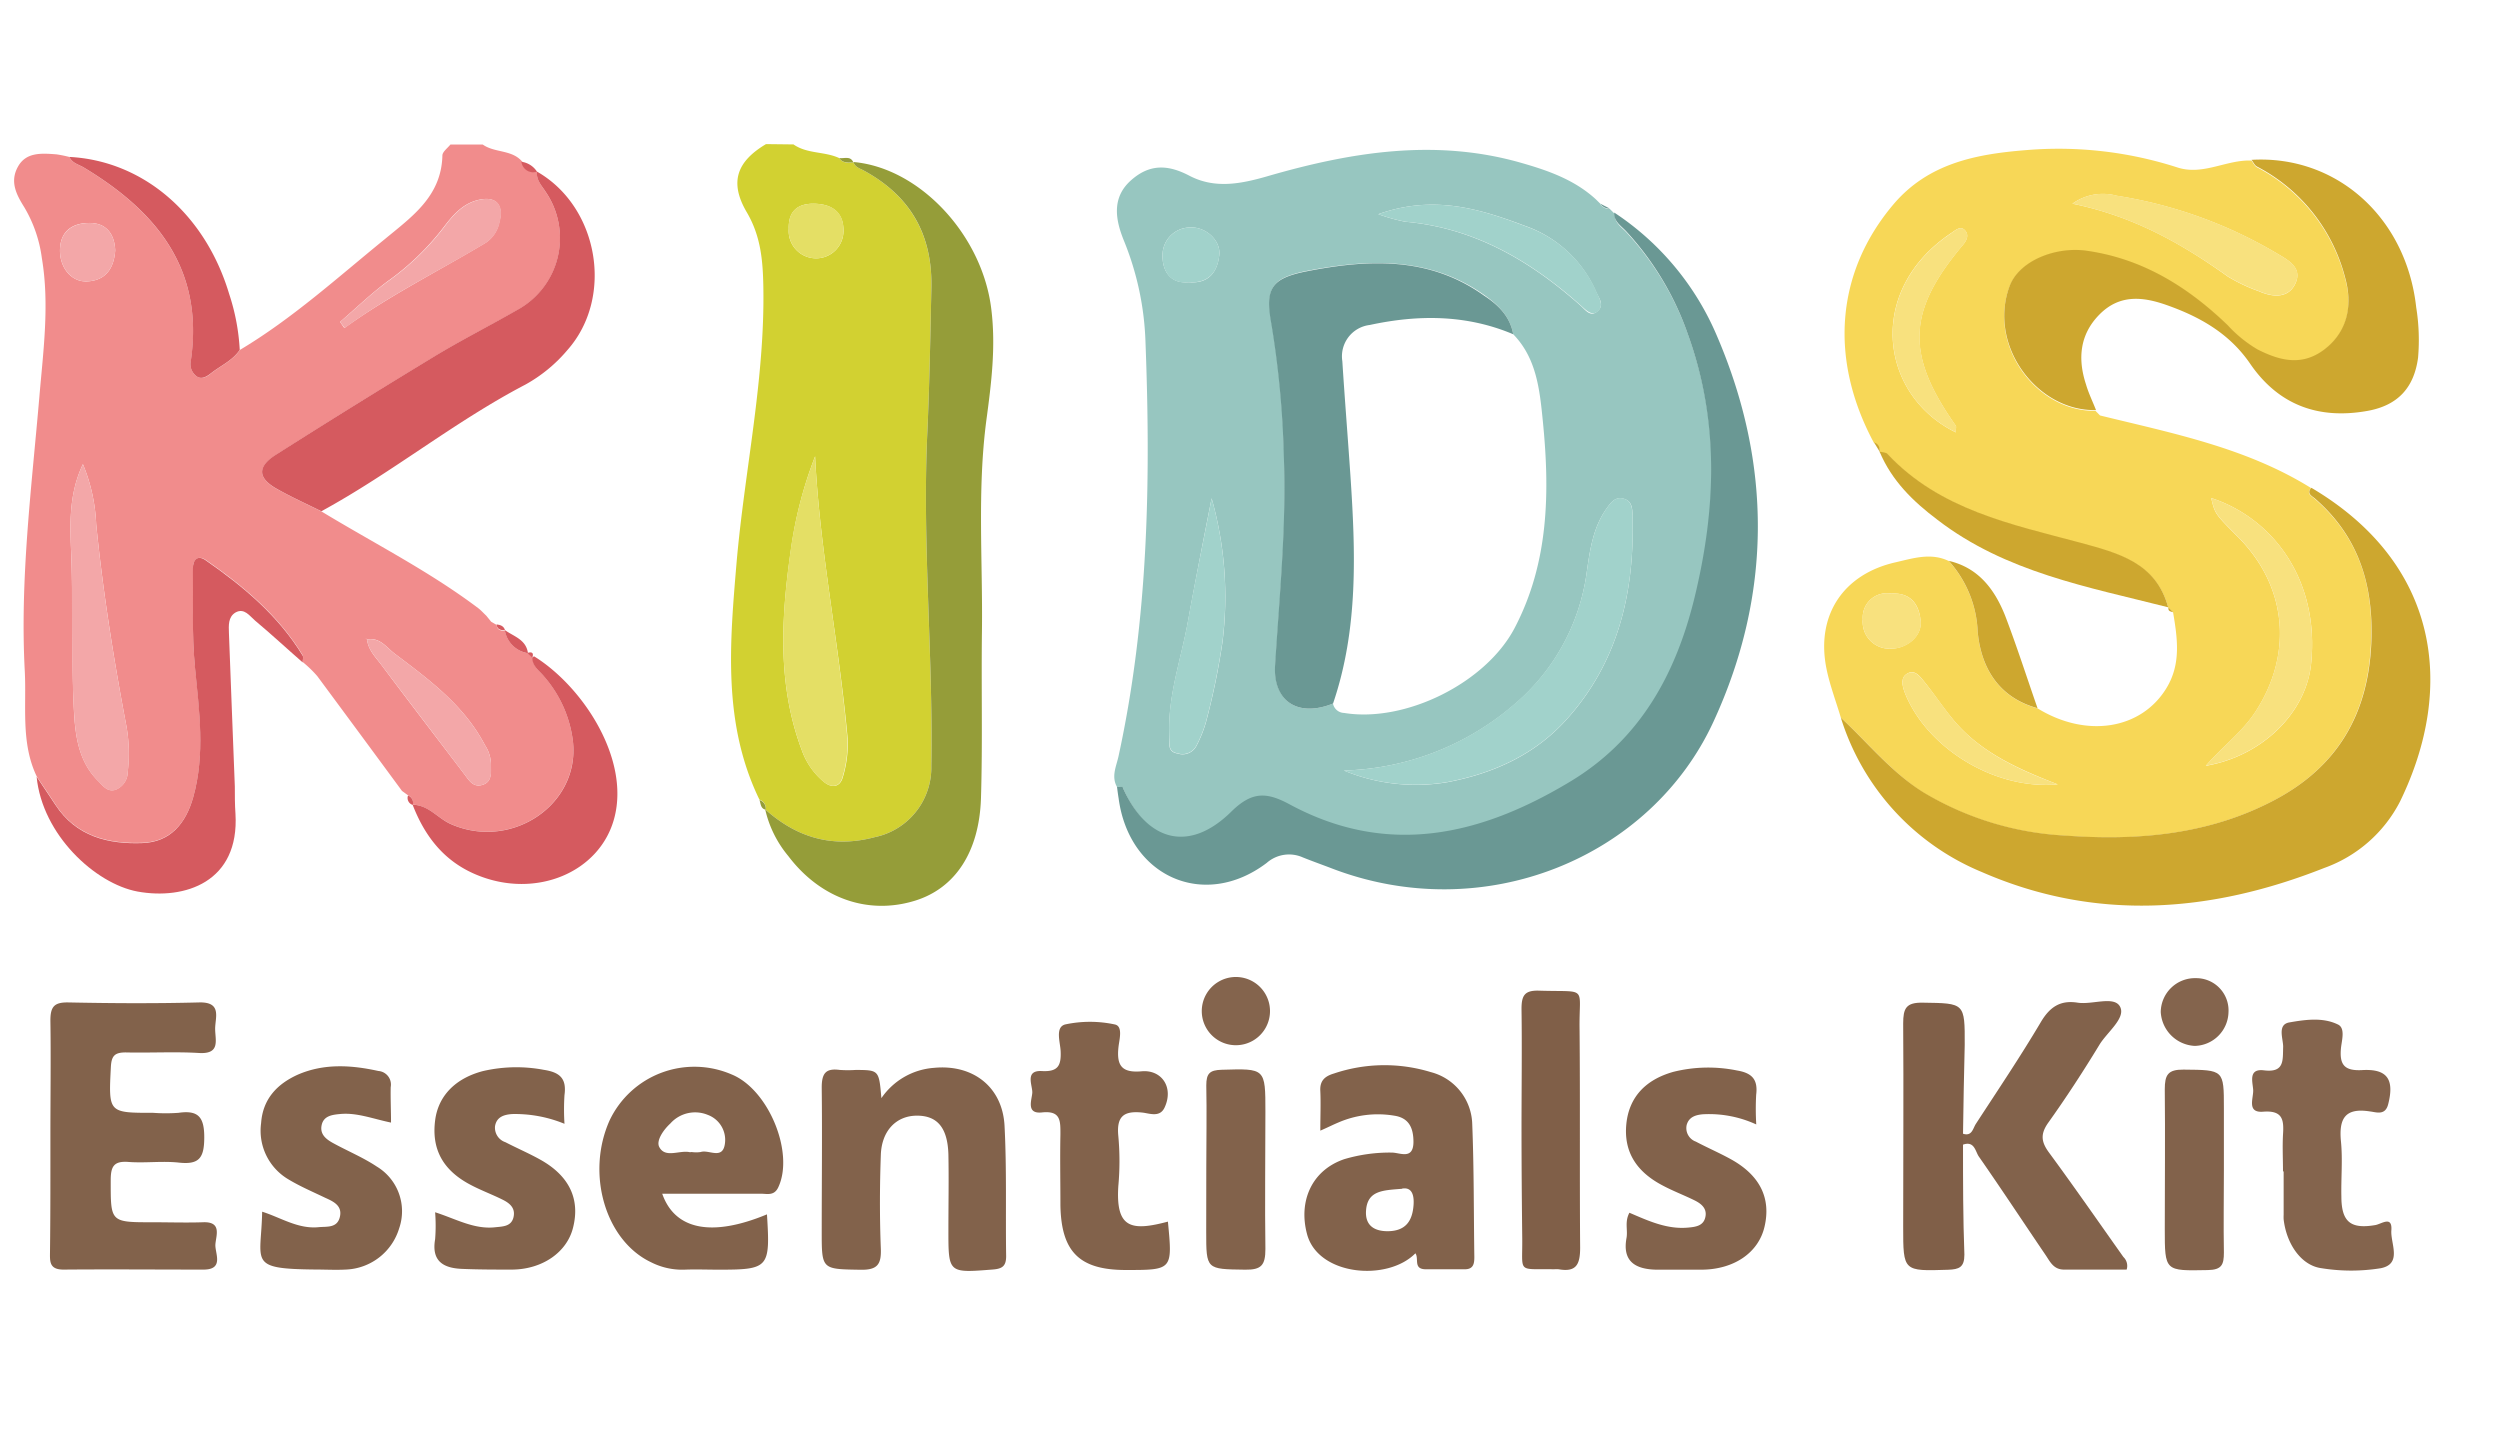 <svg viewBox="0 0 310.02 177.83" xmlns="http://www.w3.org/2000/svg" data-name="Layer 1" id="Layer_1"><defs><style>.cls-1{fill:#f18c8c;}.cls-2{fill:#d2d131;}.cls-3{fill:#97c6c0;}.cls-4{fill:#f7d757;}.cls-5{fill:#6a9894;}.cls-6{fill:#cda72f;}.cls-7{fill:#959d39;}.cls-8{fill:#82624b;}.cls-9{fill:#d55a5f;}.cls-10{fill:#84644d;}.cls-11{fill:#805f48;}.cls-12{fill:#f3a7a8;}.cls-13{fill:#e4df65;}.cls-14{fill:#a1d2cb;}.cls-15{fill:#f8e17e;}</style></defs><title>Untitled-1</title><path d="M49.85,98.08c-3.49-4.75-7-9.5-10.5-14.23a14.29,14.29,0,0,0-1.81-1.75c0-.29.1-.64,0-.84-3-4.93-7.32-8.56-12-11.8-1-.7-1.62,0-1.61,1,.06,4.06-.14,8.11.25,12.17.52,5.41,1.3,10.85-.22,16.23-.9,3.18-2.8,5.52-6.27,5.65-4.27.16-8.23-.81-10.81-4.74-.77-1.17-1.55-2.33-2.33-3.5-2-4.19-1.24-8.75-1.48-13.11-.6-11.35.84-22.62,1.81-33.92.48-5.7,1.28-11.47.31-17.23A16.55,16.55,0,0,0,3,25.68c-1-1.59-1.79-3.17-.78-5S5.13,19,7,19.14a15.51,15.51,0,0,1,1.62.33c.34.78,1.14.93,1.78,1.31,9,5.44,14.94,12.62,13.27,24a1.86,1.86,0,0,0,.59,1.79c.75.65,1.52.07,2-.34,1.18-.91,2.61-1.53,3.48-2.83,6.52-3.89,12.14-9,18-13.76,3.33-2.76,7-5.29,7.12-10.35,0-.46.63-.91,1-1.37h4c1.49,1.07,3.64.6,4.92,2.15A1.49,1.49,0,0,0,66.6,21.3v0c-.12,1,.6,1.75,1.09,2.53a10.14,10.14,0,0,1-3.61,14.66c-3.36,1.93-6.83,3.67-10.13,5.68q-9.93,6-19.73,12.24c-2.33,1.48-2.25,2.89.1,4.22,1.8,1,3.69,1.87,5.54,2.79,6.51,3.95,13.33,7.39,19.45,12,.36.28.67.63,1,.94l.6.74.67.39c.08.63.51.75,1.05.73l0,0A3.42,3.42,0,0,0,65.47,81l0,0,.61.6,0,0c0,1.08.85,1.62,1.44,2.33A15,15,0,0,1,71.06,92c.79,7.87-7.74,13.49-15.18,10.17-1.61-.72-2.77-2.34-4.71-2.38l0,0a1,1,0,0,0-.59-1.18l0,0ZM45.53,79.3l-.24-.22.23.24c.15,1.3,1.07,2.19,1.79,3.15,3.38,4.52,6.82,9,10.23,13.48.58.75,1.08,1.71,2.22,1.4,1.34-.37,1.08-1.58,1.13-2.59a4.53,4.53,0,0,0-.76-2.37c-2.58-4.93-6.92-8.11-11.2-11.34C47.93,80.29,47.11,79,45.53,79.3ZM10.28,57.56c-2,4.22-1.52,8.47-1.41,12.27.17,6.13,0,12.28.3,18.41.18,3.11.61,6.24,3,8.6.6.59,1.14,1.41,2.15,1.09a2.39,2.39,0,0,0,1.52-2.23,19.43,19.43,0,0,0-.16-5.64C14.1,81.75,12.77,73.4,11.93,65A21.72,21.72,0,0,0,10.28,57.56ZM42.17,39.92l.53.76c5.53-4,11.66-7.06,17.5-10.56a4,4,0,0,0,1.71-2.53c.61-2.22-.42-3.32-2.62-2.79-2,.48-3.23,2-4.34,3.46a32.48,32.48,0,0,1-6.88,6.62C46,36.42,44.13,38.23,42.17,39.92ZM14.29,31.07c-.07-2-1.08-3.44-3.22-3.42-1.91,0-3.51.86-3.63,3.16S8.81,35,10.81,34.9C13.07,34.78,14.12,33.35,14.29,31.07Z" class="cls-1"></path><path d="M98.4,17.91c1.7,1.19,3.86.85,5.66,1.69.44.66,1.11.58,1.77.55l0-.06c.19.63.78.79,1.27,1.05,5.79,3.14,8.55,8,8.4,14.58-.13,6-.23,11.9-.5,17.85-.65,13.81.73,27.6.49,41.42a8.8,8.8,0,0,1-7,8.82c-5.21,1.4-9.67.07-13.6-3.44l.06,0a1.1,1.1,0,0,0-.77-1.2c-4.61-9.48-3.67-19.52-2.83-29.51,1-11.38,3.52-22.61,3.31-34.12-.06-3.23-.31-6.26-2.06-9.23-2.18-3.72-1.23-6.28,2.39-8.44Zm2.68,38.68a51.44,51.44,0,0,0-3,11.54C96.88,76.5,96.36,84.84,99.42,93a9,9,0,0,0,2.69,3.91c1,.86,2.07.76,2.42-.57a14.26,14.26,0,0,0,.59-4.74C104.07,79.9,101.66,68.35,101.08,56.59ZM97.81,28.38a3.4,3.4,0,1,0,6.79.21c0-2.16-1.29-3.21-3.41-3.32S97.74,26.06,97.81,28.38Z" class="cls-2"></path><path d="M138.52,97.59c-.74-1.32-.08-2.56.19-3.83,3.69-16.94,4-34.12,3.34-51.33a36.3,36.3,0,0,0-2.71-12.67c-1-2.49-1.5-5.21.86-7.35s4.68-2,7.33-.6c3.13,1.62,6.32,1,9.59.06,10.34-3,20.81-4.73,31.47-1.69,3.34.95,6.65,2.1,9.3,4.53l.61.6-.05,0a1.37,1.37,0,0,0,1.19.61l0,0,.61.61,0,0c-.06,1.11.84,1.63,1.47,2.31a36.43,36.43,0,0,1,7.66,12.78c3.91,10.8,3.49,21.66.84,32.6-2.31,9.52-6.75,17.64-15.41,22.86-11.12,6.71-22.64,9.4-34.79,2.85-2.89-1.56-4.69-1.64-7.27.9-5.22,5.14-10.47,3.73-13.48-3.07C139.16,97.54,138.76,97.6,138.52,97.59Zm49.13-56.14c-.39-2.21-1.85-3.64-3.58-4.86-6.83-4.82-14.39-4.47-22-3-4.43.88-5.16,2.16-4.36,6.53a117.36,117.36,0,0,1,1.54,16.31c.34,8.7-.54,17.35-1.08,26C157.84,87,161,89,165.3,87.24a1.44,1.44,0,0,0,1.38,1.17c7.57,1.24,17.55-3.69,21.14-10.52,4.27-8.14,4.38-16.91,3.5-25.71C190.94,48.42,190.57,44.44,187.65,41.45Zm-21,54.1A23.33,23.33,0,0,0,179.49,97c5.76-1.09,10.85-3.43,14.73-7.72,6.48-7.16,8.53-15.94,8.22-25.39,0-.89-.08-1.78-1.12-2.05s-1.56.49-2.06,1.18c-1.71,2.37-2.1,5.18-2.5,8a26,26,0,0,1-9.1,16.45A33.74,33.74,0,0,1,166.65,95.55Zm-16.4-33.76c-1,5.06-2,10.12-2.92,15.19-.85,4.81-2.6,9.47-2.31,14.46,0,.8-.24,1.81,1,2a1.94,1.94,0,0,0,2.38-1,15.64,15.64,0,0,0,1.15-2.87,87.65,87.65,0,0,0,2.05-9.94A44.8,44.8,0,0,0,150.25,61.79Zm20.67-35.23a22.14,22.14,0,0,0,3.35.94c8.54.76,15.48,4.84,21.72,10.39.61.54,1.23,1.5,2.12.7s.19-1.57-.16-2.35A15,15,0,0,0,189.09,28C183.44,25.88,177.75,24.13,170.92,26.56ZM147.41,35c2.5.21,3.54-1.28,3.79-3.34.23-1.83-1.71-3.59-3.67-3.45a3.44,3.44,0,0,0-3.37,3.51C144.15,33.49,145.05,35.22,147.41,35Z" class="cls-3"></path><path d="M228.28,89c-.61-2.07-1.4-4.11-1.81-6.22-1.25-6.5,2.11-11.58,8.6-13.05,2.15-.49,4.37-1.23,6.59-.16a13.94,13.94,0,0,1,3.59,8.79c.41,4.47,2.61,8.16,7.42,9.48,6.05,3.72,12.87,2.64,16-2.53,1.82-3,1.35-6.17.81-9.37l-.58-.58v.06c-1.49-5.56-6.15-6.75-10.85-8-8.59-2.34-17.45-4.12-23.94-11-.22-.22-.69-.21-1-.31l0,0c0-.54-.12-1-.72-1.18-5.61-10.43-4.7-21.16,2.38-29.55,4.36-5.17,10.35-6.28,16.55-6.77a48,48,0,0,1,18.74,2.17c3.18,1,6.05-1,9.14-.87.22.28.38.68.67.83a21.61,21.61,0,0,1,10.94,13.79c.9,3.23.5,6.39-2.39,8.74s-5.56,1.63-8.46.16a15.77,15.77,0,0,1-3.7-3c-4.94-4.75-10.52-8.23-17.45-9.24-4-.58-8.49,1.29-9.63,4.42-2.7,7.41,3.53,15.53,10.73,15.33h-.06l.57.58c9,2.21,18.14,4,26.17,9-.66.7.08,1,.43,1.32,5.53,4.77,7.36,10.83,7,18-.41,8.84-4.26,15.3-12,19.4-8.12,4.3-17,5.06-25.88,4.41a38,38,0,0,1-17.67-5.37C234.53,95.74,231.65,92.1,228.28,89Zm45.93-27.22c.46,1.94.46,1.94,3.28,4.77,6.11,6.11,6.91,14.47,2.21,21.71-1.63,2.52-4.06,4.28-6.16,6.71C280.65,93.74,286,88.3,286.6,82.3,287.66,71.87,281.83,64.25,274.21,61.76ZM257,25.26c7.55,1.54,13.58,4.95,19.29,9.05a20.71,20.71,0,0,0,3.83,1.81c1.7.75,3.59.91,4.49-.88,1-2.05-.89-3-2.33-3.85a55.92,55.92,0,0,0-19.79-7.11A6.47,6.47,0,0,0,257,25.26ZM242.54,53.62c0-.47.07-.7,0-.81-6.26-8.86-6.06-14.21.88-22.45.49-.58.75-1.19.29-1.75-.59-.72-1.26,0-1.73.28C231.34,36,233.08,49,242.54,53.62Zm12.64,43.65c-5.16-2-9.76-4.09-13.08-8.16-1.19-1.45-2.22-3-3.41-4.49-.57-.69-1.26-1.76-2.31-1-.73.53-.45,1.56-.13,2.38C239,92.82,247.43,98,255.18,97.27ZM234.52,73.61A3,3,0,0,0,231,76.8a3.32,3.32,0,0,0,3.47,3.64c2,0,3.9-1.58,3.7-3.43C238,74.94,236.93,73.46,234.52,73.61Z" class="cls-4"></path><path d="M138.52,97.59c.24,0,.64,0,.68,0,3,6.8,8.26,8.21,13.48,3.07,2.58-2.54,4.38-2.46,7.27-.9,12.15,6.55,23.67,3.86,34.79-2.85,8.66-5.22,13.1-13.34,15.41-22.86,2.65-10.94,3.07-21.8-.84-32.6a36.43,36.43,0,0,0-7.66-12.78c-.63-.68-1.53-1.2-1.47-2.31a34.34,34.34,0,0,1,12.71,15.24c6.89,16,6.83,32.18-.39,47.86C204.72,106.39,184,115,165,107.63c-1.15-.44-2.31-.85-3.45-1.31a4.19,4.19,0,0,0-4.47.69c-7.72,5.85-17.06,1.74-18.36-8C138.64,98.53,138.58,98.06,138.52,97.59Z" class="cls-5"></path><path d="M228.28,89c3.37,3.12,6.25,6.76,10.23,9.25a38,38,0,0,0,17.67,5.37c8.92.65,17.76-.11,25.88-4.41,7.75-4.1,11.6-10.56,12-19.4.32-7.17-1.51-13.23-7-18-.35-.3-1.09-.62-.43-1.32,15.79,9.34,17.94,24.62,11,38.89a17,17,0,0,1-9.42,8.26c-14.06,5.56-28.33,6.67-42.47.49A30.49,30.49,0,0,1,228.28,89Z" class="cls-6"></path><path d="M94.89,100.37c3.93,3.51,8.39,4.84,13.6,3.44a8.8,8.8,0,0,0,7-8.82c.24-13.82-1.14-27.61-.49-41.42.27-6,.37-11.9.5-17.85.15-6.63-2.61-11.44-8.4-14.58-.49-.26-1.08-.42-1.27-1.05,8.23.72,16,9.07,17.1,18.25.58,4.67,0,9.23-.62,13.83-1.13,8.67-.43,17.38-.54,26.08-.09,6.9.09,13.82-.12,20.72-.21,6.73-3.24,11.18-8.14,12.71-5.82,1.82-11.75-.23-15.76-5.53A13.81,13.81,0,0,1,94.89,100.37Z" class="cls-7"></path><path d="M259.92,50.85c-7.2.2-13.43-7.92-10.73-15.33,1.14-3.13,5.65-5,9.63-4.42,6.93,1,12.51,4.49,17.45,9.24a15.77,15.77,0,0,0,3.7,3c2.9,1.47,5.67,2.1,8.46-.16s3.29-5.51,2.39-8.74a21.61,21.61,0,0,0-10.94-13.79c-.29-.15-.45-.55-.67-.83,10.53-.61,19.19,7.13,20.42,18.3a25.46,25.46,0,0,1,.23,6.23c-.5,3.74-2.51,5.92-6.25,6.6-6.1,1.1-11.07-.72-14.59-5.87-2.61-3.8-6.34-5.86-10.51-7.31-2.91-1-5.72-1.24-8.16,1.23s-2.72,5.48-1.67,8.67C259,48.77,259.51,49.8,259.92,50.85Z" class="cls-6"></path><path d="M6.25,140.77c0-4.74.07-9.48,0-14.21,0-1.74.48-2.28,2.23-2.25,5.4.11,10.81.14,16.2,0,2.88-.08,2,1.88,2,3.27s.69,3.16-2,3c-3-.18-6.06,0-9.09-.07-1.33,0-1.76.39-1.84,1.76C13.46,138,13.41,138,19,138a21.76,21.76,0,0,0,3.13,0c2.48-.36,3.21.54,3.2,3.08s-.65,3.37-3.17,3.09c-2.06-.22-4.17.08-6.24-.08-1.83-.14-2.19.59-2.19,2.28,0,5.2-.08,5.2,5.19,5.2,2.09,0,4.17.07,6.25,0,2.41-.1,1.6,1.7,1.54,2.77s1.12,3.11-1.49,3.1c-5.78,0-11.56-.05-17.34,0-1.77,0-1.69-1-1.68-2.17C6.26,150.43,6.25,145.6,6.25,140.77Z" class="cls-8"></path><path d="M39.85,63.4c-1.85-.92-3.74-1.77-5.54-2.79-2.35-1.33-2.43-2.74-.1-4.22Q44,50.17,53.94,44.15c3.3-2,6.77-3.75,10.13-5.68a10.14,10.14,0,0,0,3.61-14.66c-.49-.78-1.21-1.48-1.09-2.53,7.65,4.36,9.57,15.57,3.79,22.11a18.53,18.53,0,0,1-5.24,4.31C56.32,52.31,48.58,58.65,39.85,63.4Z" class="cls-9"></path><path d="M175.52,155.42c-3.44,3.51-12,2.8-13.42-2.32-1.13-4.12.57-8,4.62-9.36a19.75,19.75,0,0,1,5.88-.81c1,0,2.66.94,2.68-1.31,0-1.74-.55-3-2.4-3.27a12.32,12.32,0,0,0-6.94.86c-.6.25-1.18.55-2.21,1,0-1.82.07-3.36,0-4.9-.08-1.3.56-1.85,1.7-2.19a19.6,19.6,0,0,1,12-.17,6.85,6.85,0,0,1,5.14,6.46c.22,5.49.18,11,.26,16.47,0,.82-.11,1.52-1.18,1.52-1.61,0-3.22,0-4.83,0S176,156.08,175.52,155.42Zm-1.66-8c-2.36.19-4.29.2-4.46,2.7-.13,1.83,1,2.55,2.64,2.56,2.24,0,3.14-1.22,3.26-3.37C175.38,147.72,174.76,147.23,173.86,147.4Z" class="cls-8"></path><path d="M95.11,150.59c.42,6.65.24,6.86-6,6.86-1.42,0-2.84-.06-4.26,0a8.52,8.52,0,0,1-4.11-.92c-5.68-2.69-8.1-11-5.14-17.6a11.64,11.64,0,0,1,15.13-5.69c4.59,1.87,7.8,9.73,5.78,14-.51,1.09-1.39.79-2.17.79-4.06,0-8.11,0-12.22,0C83.7,152.54,88.3,153.42,95.11,150.59Zm-9.34-7.73a3.81,3.81,0,0,0,1.12,0c1-.34,2.71,1,3-1a3.31,3.31,0,0,0-2.13-3.61,4.11,4.11,0,0,0-4.63,1.07c-.86.79-1.78,2.12-1.38,2.91.74,1.44,2.5.37,3.79.65A1.31,1.31,0,0,0,85.77,142.86Z" class="cls-8"></path><path d="M109.3,136.18a8.66,8.66,0,0,1,6.54-3.76c4.81-.46,8.47,2.36,8.73,7.17.28,5.38.12,10.79.2,16.18,0,1.22-.46,1.57-1.66,1.66-5.51.43-5.5.47-5.5-4.88,0-3.12.06-6.25,0-9.37-.09-3.34-1.38-4.84-3.92-4.83s-4.36,1.86-4.46,4.87c-.14,3.87-.15,7.76,0,11.64.07,1.92-.42,2.63-2.48,2.6-4.85-.08-4.85,0-4.85-4.71,0-6,.07-11.93,0-17.89,0-1.79.52-2.41,2.24-2.18a14.67,14.67,0,0,0,2,0C109,132.7,109,132.7,109.3,136.18Z" class="cls-8"></path><path d="M243.43,140.59c1.1.36,1.22-.63,1.58-1.2,2.73-4.2,5.53-8.35,8.08-12.66,1.12-1.88,2.42-2.73,4.56-2.39,1.82.28,4.54-.89,5.26.51s-1.59,3.12-2.56,4.7c-2,3.29-4.12,6.55-6.37,9.7-1,1.43-.83,2.4.13,3.7,3.14,4.27,6.15,8.61,9.21,12.93a1.51,1.51,0,0,1,.4,1.56c-2.52,0-5.14,0-7.76,0-1.32,0-1.74-1-2.3-1.82-2.76-4.06-5.46-8.17-8.27-12.2-.44-.64-.54-2-2-1.46Z" class="cls-8"></path><path d="M283.11,145.26c0-1.51-.08-3,0-4.54.12-1.82,0-3.05-2.46-2.86-2.1.17-1.16-1.73-1.24-2.74s-.6-2.63,1.34-2.39c2.58.32,2.32-1.27,2.38-2.93,0-1-.73-2.69.7-3,2-.35,4.21-.68,6.1.25.93.45.47,1.94.37,2.92-.2,2.07.42,2.85,2.63,2.73,3.13-.18,4,1.17,3.23,4.21-.36,1.48-1.5,1-2.25.92-3.12-.5-3.89.9-3.61,3.74.22,2.25,0,4.53.05,6.8,0,3.16,1.15,4.07,4.2,3.55.77-.13,2.12-1.21,2,.63-.14,1.62,1.4,4.18-1.32,4.72a23.12,23.12,0,0,1-7.33,0c-2.52-.32-4.36-3-4.71-6.06a5.12,5.12,0,0,1,0-.56v-5.39Z" class="cls-10"></path><path d="M70,139.36a16.16,16.16,0,0,0-6.48-1.21c-1,.07-1.93.34-2.13,1.49a1.89,1.89,0,0,0,1.28,2c1.43.74,2.9,1.37,4.3,2.15,3.61,2,5,4.89,4.09,8.46-.76,3.05-3.81,5.17-7.58,5.19-2.08,0-4.16,0-6.23-.09-2.32-.1-3.76-1-3.29-3.68a21.62,21.62,0,0,0,0-3.34c2.59.83,4.84,2.15,7.45,1.86.95-.1,2-.09,2.27-1.25s-.51-1.76-1.39-2.19c-1.35-.67-2.78-1.19-4.1-1.91-3.32-1.8-4.68-4.4-4.23-7.91.38-3,2.47-5.19,5.9-6.1a18.3,18.3,0,0,1,7.59-.16c2,.31,2.83,1.09,2.55,3.13A27.93,27.93,0,0,0,70,139.36Z" class="cls-8"></path><path d="M217.79,139.44a14,14,0,0,0-6.63-1.26c-.87.08-1.72.32-2,1.33a1.78,1.78,0,0,0,1.14,2.06c1.42.75,2.9,1.39,4.3,2.16,3.65,2,5.05,4.86,4.21,8.41-.75,3.21-3.78,5.28-7.77,5.31-1.89,0-3.78,0-5.67,0-2.54-.06-4.21-1-3.67-3.93.18-1-.25-2,.36-3.13,2.34,1,4.66,2.09,7.3,1.84,1-.09,1.95-.24,2.14-1.42.16-1-.57-1.56-1.35-1.95-1.36-.67-2.78-1.2-4.1-1.92-3-1.61-4.73-4-4.37-7.57.33-3.24,2.3-5.47,5.86-6.46a17.86,17.86,0,0,1,7.87-.16c1.87.31,2.6,1.13,2.37,3A32.64,32.64,0,0,0,217.79,139.44Z" class="cls-8"></path><path d="M48.49,139.21c-2.3-.48-4.26-1.27-6.35-1.06-.94.09-2,.22-2.25,1.36s.54,1.75,1.36,2.21c1.81,1,3.76,1.8,5.47,2.94a6.47,6.47,0,0,1,2.78,7.66A7.19,7.19,0,0,1,43,157.43c-1.32.08-2.64,0-4,0-8.34-.09-6.6-.88-6.49-7.17,2.34.74,4.45,2.17,7,1.92,1-.1,2.24.13,2.61-1.17.41-1.46-.73-2-1.78-2.47-1.52-.73-3.09-1.4-4.54-2.27a7,7,0,0,1-3.42-7c.21-3,2-4.85,4.54-6,3.26-1.42,6.64-1.2,10-.46a1.69,1.69,0,0,1,1.53,2C48.42,136.26,48.49,137.67,48.49,139.21Z" class="cls-8"></path><path d="M144.83,151.49c.58,6,.58,6-5.22,6s-8-2.3-8.11-8c0-2.93-.06-5.87,0-8.79,0-1.66.08-3-2.28-2.75-2,.22-1.28-1.53-1.21-2.41s-1-2.84,1.19-2.72c2,.11,2.4-.67,2.33-2.44-.05-1.14-.71-3,.56-3.34a14.65,14.65,0,0,1,6.15,0c1.05.21.56,1.87.46,2.81-.25,2.29.4,3.22,2.88,3s4,2,2.84,4.49c-.59,1.27-1.86.73-2.74.63-2.31-.25-3.24.45-3,2.9a34.11,34.11,0,0,1,0,6.23C138.35,152.31,140.27,152.71,144.83,151.49Z" class="cls-8"></path><path d="M4.54,96.31c.78,1.17,1.56,2.33,2.33,3.5,2.58,3.93,6.54,4.9,10.81,4.74,3.47-.13,5.37-2.47,6.27-5.65,1.52-5.38.74-10.82.22-16.23-.39-4.06-.19-8.11-.25-12.17,0-1.09.59-1.74,1.61-1,4.67,3.24,9,6.87,12,11.8.12.2,0,.55,0,.84-2-1.74-3.9-3.51-5.91-5.19-.66-.56-1.32-1.6-2.41-1-.94.56-.85,1.63-.82,2.57.23,6.32.49,12.64.73,19,0,1.13,0,2.26.08,3.39.51,8.49-6.3,10.71-12.14,9.65C11.8,109.58,5.24,103.52,4.54,96.31Z" class="cls-9"></path><path d="M243.43,140.59V142c0,4.53,0,9.06.17,13.59,0,1.57-.66,1.82-2,1.87-5.59.18-5.59.22-5.59-5.32,0-8.4.06-16.81,0-25.22,0-1.89.36-2.62,2.45-2.58,5.18.08,5.2,0,5.18,5.25C243.55,133.24,243.48,136.92,243.43,140.59Z" class="cls-11"></path><path d="M188.68,139.9c0-4.92.07-9.85,0-14.78,0-1.69.39-2.33,2.2-2.27,6.17.2,4.9-.72,5,4.88.08,9,0,18,.07,27,0,2.09-.49,3.05-2.66,2.67a3.62,3.62,0,0,0-.57,0c-4.64-.08-3.9.57-3.95-3.85S188.68,144.45,188.68,139.9Z" class="cls-11"></path><path d="M51.17,99.8c1.94,0,3.1,1.66,4.71,2.38,7.44,3.32,16-2.3,15.18-10.17a15,15,0,0,0-3.61-8.14c-.59-.71-1.45-1.25-1.44-2.33.08-.05.2-.17.24-.14,6,3.73,11.86,12.63,9.94,20-1.76,6.79-9.76,10.13-17.07,7.09C55.09,106.83,52.69,103.73,51.17,99.8Z" class="cls-9"></path><path d="M275.78,145.11c0,3.4-.06,6.81,0,10.21,0,1.5-.25,2.15-2,2.18-5.33.1-5.33.18-5.33-5.11,0-5.77.06-11.54,0-17.31,0-1.78.38-2.46,2.33-2.44,5,.05,5,0,5,4.8Z" class="cls-8"></path><path d="M149.59,144.8c0-3.4.07-6.8,0-10.2,0-1.48.42-1.9,1.91-1.94,5.42-.16,5.42-.22,5.42,5.23,0,5.67-.08,11.34,0,17,0,2-.5,2.59-2.51,2.56-4.83-.07-4.83,0-4.83-4.71Z" class="cls-8"></path><path d="M233.08,56c.36.1.83.09,1,.31,6.49,6.92,15.35,8.7,23.94,11,4.7,1.28,9.36,2.47,10.85,8-9.95-2.53-20.15-4.34-28.61-10.85C237.26,62.2,234.6,59.63,233.08,56Z" class="cls-6"></path><path d="M29.73,43.39c-.87,1.3-2.3,1.92-3.48,2.83-.52.41-1.29,1-2,.34a1.86,1.86,0,0,1-.59-1.79c1.67-11.37-4.22-18.55-13.27-24-.64-.38-1.44-.53-1.78-1.31,9.13.48,16.84,7.06,19.81,17A26.47,26.47,0,0,1,29.73,43.39Z" class="cls-9"></path><path d="M252.67,87.82c-4.81-1.32-7-5-7.42-9.48a13.94,13.94,0,0,0-3.59-8.79c3.7.86,5.7,3.55,7,6.82C250.1,80.14,251.34,84,252.67,87.82Z" class="cls-6"></path><path d="M157.49,125.33a4.23,4.23,0,1,1-8.46.11,4.23,4.23,0,0,1,8.46-.11Z" class="cls-10"></path><path d="M276.35,125.54a4.28,4.28,0,0,1-4.19,4.16,4.45,4.45,0,0,1-4.21-4.2,4.25,4.25,0,0,1,4.4-4.2A4,4,0,0,1,276.35,125.54Z" class="cls-10"></path><path d="M65.47,81a3.42,3.42,0,0,1-2.87-2.87C63.71,78.93,65.25,79.3,65.47,81Z" class="cls-9"></path><path d="M66.6,21.3a1.49,1.49,0,0,1-1.94-1.24A2.72,2.72,0,0,1,66.6,21.3Z" class="cls-9"></path><path d="M105.83,20.15c-.66,0-1.33.11-1.77-.55C104.68,19.7,105.46,19.27,105.83,20.15Z" class="cls-7"></path><path d="M62.63,78.16c-.54,0-1-.1-1.05-.73C62.06,77.49,62.48,77.63,62.63,78.16Z" class="cls-9"></path><path d="M50.6,98.64a1,1,0,0,1,.59,1.18A.9.9,0,0,1,50.6,98.64Z" class="cls-9"></path><path d="M94.18,99.21a1.1,1.1,0,0,1,.77,1.2C94.3,100.27,94.35,99.66,94.18,99.21Z" class="cls-7"></path><path d="M199.64,25.87a1.37,1.37,0,0,1-1.19-.61Z" class="cls-5"></path><path d="M232.4,54.87c.6.17.72.64.72,1.18Z" class="cls-6"></path><path d="M49.85,98.08l.79.6Z" class="cls-9"></path><path d="M66,81.57l-.61-.6C66,80.77,66.23,81,66,81.57Z" class="cls-9"></path><path d="M60.91,77l-.6-.74Z" class="cls-9"></path><path d="M268.91,75.34l.58.58C269.2,75.83,268.82,75.83,268.91,75.34Z" class="cls-6"></path><path d="M260.43,51.42l-.57-.58Z" class="cls-6"></path><path d="M198.5,25.31l-.61-.6Z" class="cls-5"></path><path d="M200.2,26.44l-.61-.61Z" class="cls-5"></path><path d="M10.28,57.56A21.72,21.72,0,0,1,11.93,65c.84,8.43,2.17,16.78,3.76,25.09a19.43,19.43,0,0,1,.16,5.64,2.39,2.39,0,0,1-1.52,2.23c-1,.32-1.55-.5-2.15-1.09-2.4-2.36-2.83-5.49-3-8.6C8.82,82.11,9,76,8.87,69.83,8.76,66,8.28,61.78,10.28,57.56Z" class="cls-12"></path><path d="M45.53,79.3c1.58-.28,2.4,1,3.4,1.75,4.28,3.23,8.62,6.41,11.2,11.34a4.53,4.53,0,0,1,.76,2.37c0,1,.21,2.22-1.13,2.59-1.14.31-1.64-.65-2.22-1.4-3.41-4.49-6.85-9-10.23-13.48-.72-1-1.64-1.85-1.79-3.15Z" class="cls-12"></path><path d="M42.17,39.92c2-1.69,3.83-3.5,5.9-5A32.48,32.48,0,0,0,55,28.26c1.11-1.49,2.38-3,4.34-3.46,2.2-.53,3.23.57,2.62,2.79a4,4,0,0,1-1.71,2.53c-5.84,3.5-12,6.51-17.5,10.56Z" class="cls-12"></path><path d="M14.29,31.07c-.17,2.28-1.22,3.71-3.48,3.83-2,.11-3.49-1.82-3.37-4.09s1.72-3.14,3.63-3.16C13.21,27.63,14.22,29.07,14.29,31.07Z" class="cls-12"></path><path d="M45.52,79.32l-.23-.24.24.22Z" class="cls-12"></path><path d="M101.08,56.59c.58,11.76,3,23.31,4,35a14.26,14.26,0,0,1-.59,4.74c-.35,1.33-1.39,1.43-2.42.57A9,9,0,0,1,99.42,93c-3.06-8.16-2.54-16.5-1.36-24.87A51.44,51.44,0,0,1,101.08,56.59Z" class="cls-13"></path><path d="M97.81,28.38c-.07-2.32,1.19-3.21,3.38-3.11s3.44,1.16,3.41,3.32a3.4,3.4,0,1,1-6.79-.21Z" class="cls-13"></path><path d="M187.65,41.45C181.85,39,175.88,39,169.86,40.3a3.91,3.91,0,0,0-3.4,4.49c.3,4.71.68,9.42,1,14.13.64,9.54,1,19.07-2.15,28.32C161,89,157.84,87,158.12,82.49c.54-8.67,1.42-17.32,1.08-26a117.36,117.36,0,0,0-1.54-16.31c-.8-4.37-.07-5.65,4.36-6.53,7.66-1.51,15.22-1.86,22,3C185.8,37.81,187.26,39.24,187.65,41.45Z" class="cls-5"></path><path d="M166.65,95.55a33.74,33.74,0,0,0,21-8.12A26,26,0,0,0,196.76,71c.4-2.79.79-5.6,2.5-8,.5-.69,1.05-1.45,2.06-1.18s1.09,1.16,1.12,2.05c.31,9.45-1.74,18.23-8.22,25.39-3.88,4.29-9,6.63-14.73,7.72A23.33,23.33,0,0,1,166.65,95.55Z" class="cls-14"></path><path d="M150.25,61.79a44.8,44.8,0,0,1,1.34,17.81,87.65,87.65,0,0,1-2.05,9.94,15.64,15.64,0,0,1-1.15,2.87,1.94,1.94,0,0,1-2.38,1c-1.23-.21-.94-1.22-1-2-.29-5,1.46-9.65,2.31-14.46C148.23,71.91,149.27,66.85,150.25,61.79Z" class="cls-14"></path><path d="M170.92,26.56c6.83-2.43,12.52-.68,18.17,1.46A15,15,0,0,1,198,36.24c.35.78.91,1.67.16,2.35s-1.51-.16-2.12-.7c-6.24-5.55-13.18-9.63-21.72-10.39A22.14,22.14,0,0,1,170.92,26.56Z" class="cls-14"></path><path d="M147.41,35c-2.36.26-3.26-1.47-3.25-3.28a3.44,3.44,0,0,1,3.37-3.51c2-.14,3.9,1.62,3.67,3.45C151,33.68,149.91,35.17,147.41,35Z" class="cls-14"></path><path d="M274.21,61.76c7.62,2.49,13.45,10.11,12.39,20.54-.6,6-6,11.44-13.06,12.65,2.1-2.43,4.53-4.19,6.16-6.71,4.7-7.24,3.9-15.6-2.21-21.71C274.67,63.7,274.67,63.7,274.21,61.76Z" class="cls-15"></path><path d="M257,25.26a6.47,6.47,0,0,1,5.49-1,55.92,55.92,0,0,1,19.79,7.11c1.44.87,3.37,1.8,2.33,3.85-.9,1.79-2.79,1.63-4.49.88a20.71,20.71,0,0,1-3.83-1.81C270.54,30.21,264.51,26.8,257,25.26Z" class="cls-15"></path><path d="M242.54,53.62C233.08,49,231.34,36,242,28.89c.47-.31,1.14-1,1.73-.28.46.56.2,1.17-.29,1.75-6.94,8.24-7.14,13.59-.88,22.45C242.61,52.92,242.54,53.15,242.54,53.62Z" class="cls-15"></path><path d="M255.18,97.27C247.43,98,239,92.82,236.25,86c-.32-.82-.6-1.85.13-2.38,1.05-.74,1.74.33,2.31,1,1.19,1.45,2.22,3,3.41,4.49C245.42,93.18,250,95.32,255.18,97.27Z" class="cls-15"></path><path d="M234.53,73.61c2.4-.15,3.43,1.33,3.66,3.4.2,1.85-1.69,3.48-3.7,3.43A3.32,3.32,0,0,1,231,76.8,3,3,0,0,1,234.53,73.61Z" class="cls-15"></path></svg>
